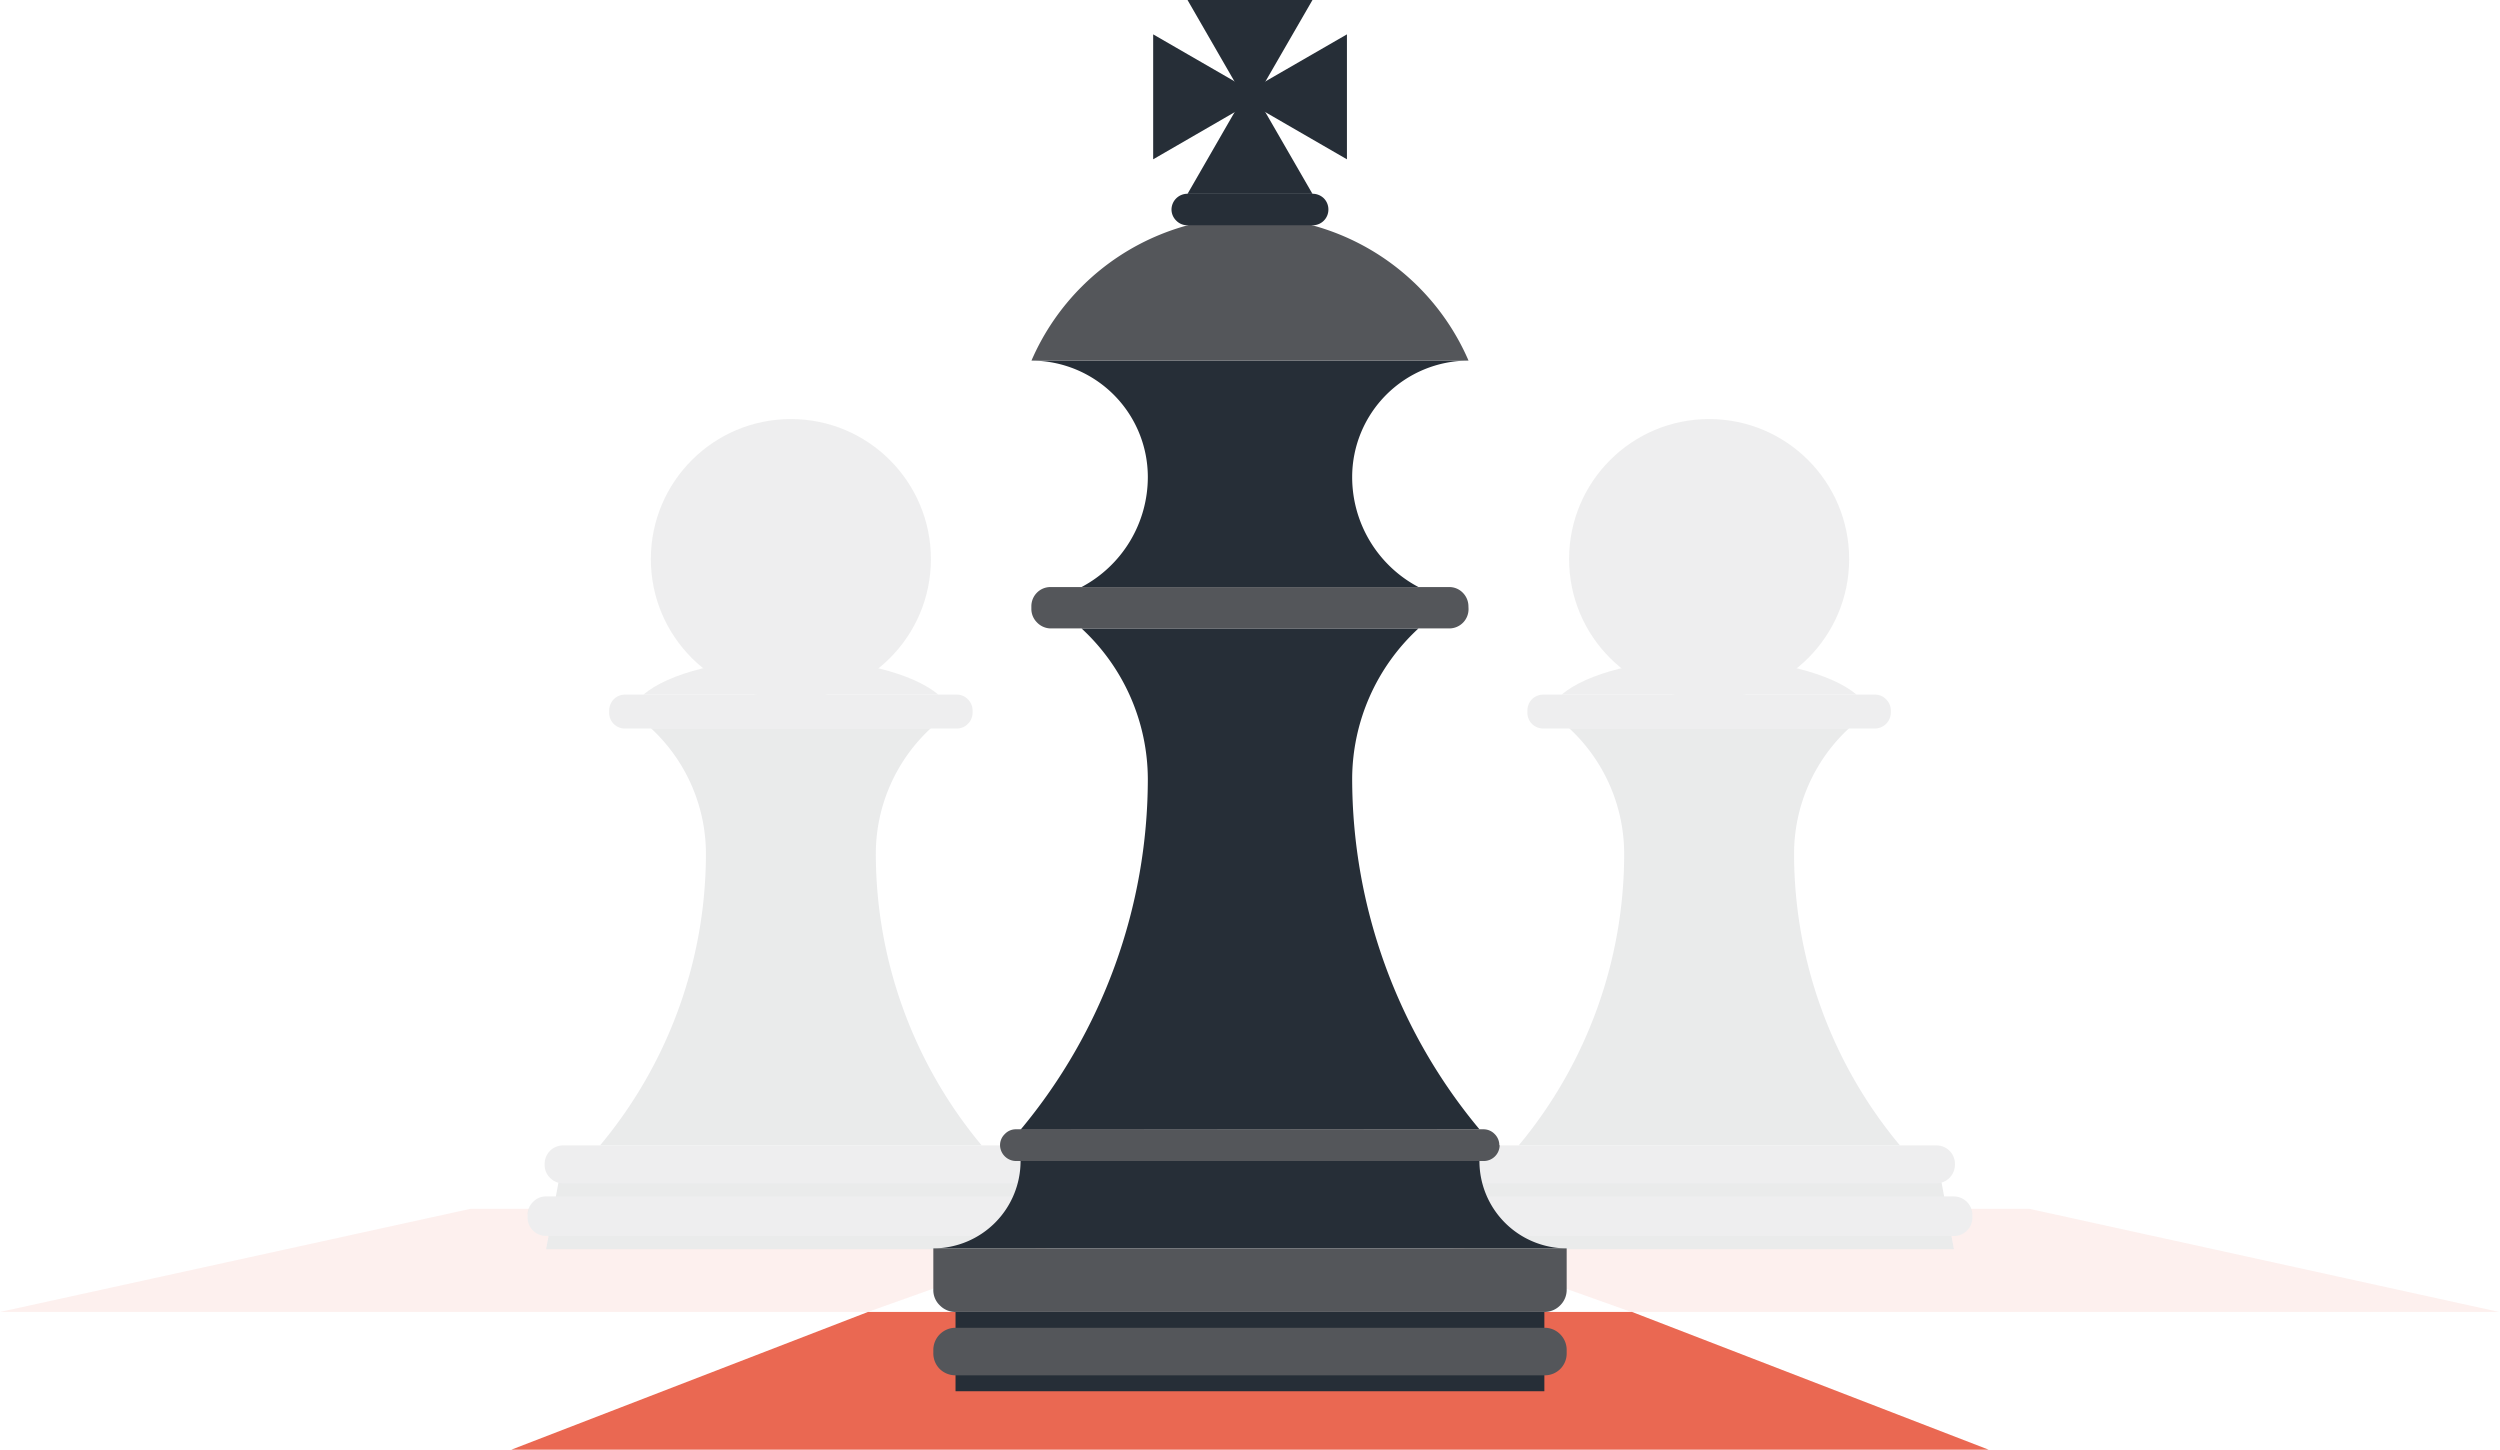 <svg xmlns="http://www.w3.org/2000/svg" viewBox="0 0 238.69 138.41"><defs><style></style></defs><g id="Layer_2" data-name="Layer 2"><g id="Layer_1-2" data-name="Layer 1"><g opacity="0.1"><polygon fill="#262e37" points="186.55 119.27 139.81 119.27 141.24 111.55 185.12 111.55 186.55 119.27"></polygon><path fill="#262e37" d="M181.4,109.36a43.49,43.49,0,0,1-10.11-27.84,16.32,16.32,0,0,1,5.26-12H149.81a16.35,16.35,0,0,1,5.26,12A43.49,43.49,0,0,1,145,109.36Z"></path><path fill="#54565a" d="M141.47,109.36a1.76,1.76,0,0,0-1.76,1.76v.09a1.7,1.7,0,0,0,.52,1.25,1.72,1.72,0,0,0,1.24.52h43.42a1.78,1.78,0,0,0,1.76-1.77v-.09a1.76,1.76,0,0,0-1.76-1.76Z"></path><path fill="#54565a" d="M188.32,116.25a1.76,1.76,0,0,1-1.76,1.76H139.8a1.74,1.74,0,0,1-1.76-1.76V116a1.74,1.74,0,0,1,.52-1.25,1.72,1.72,0,0,1,1.24-.52h46.76a1.79,1.79,0,0,1,1.76,1.77Z"></path><path fill="#54565a" d="M180.53,68.05A1.54,1.54,0,0,1,179,69.56H147.35a1.55,1.55,0,0,1-1.08-.44,1.51,1.51,0,0,1-.44-1.07v-.22a1.53,1.53,0,0,1,.44-1.07,1.5,1.5,0,0,1,1.08-.44H179a1.45,1.45,0,0,1,1.07.44,1.51,1.51,0,0,1,.46,1.07Z"></path><path fill="#54565a" d="M177.26,66.32c-2.36-2-7.77-3.45-14.08-3.45s-11.72,1.42-14.08,3.45Z"></path><circle fill="#54565a" cx="163.18" cy="53.38" r="13.37"></circle></g><g opacity="0.1"><polygon fill="#262e37" points="98.88 119.27 52.14 119.27 53.57 111.55 97.45 111.55 98.88 119.27"></polygon><path fill="#262e37" d="M93.73,109.36A43.49,43.49,0,0,1,83.62,81.52a16.32,16.32,0,0,1,5.26-12H62.14a16.35,16.35,0,0,1,5.26,12,43.49,43.49,0,0,1-10.11,27.84Z"></path><path fill="#54565a" d="M53.8,109.36A1.76,1.76,0,0,0,52,111.12v.09a1.7,1.7,0,0,0,.52,1.25,1.72,1.72,0,0,0,1.24.52H97.22a1.72,1.72,0,0,0,1.24-.52,1.74,1.74,0,0,0,.52-1.25v-.09a1.76,1.76,0,0,0-1.76-1.76Z"></path><path fill="#54565a" d="M100.65,116.25A1.74,1.74,0,0,1,98.89,118H52.13a1.74,1.74,0,0,1-1.23-.5,1.77,1.77,0,0,1-.53-1.26V116a1.71,1.71,0,0,1,.53-1.25,1.68,1.68,0,0,1,1.23-.52H98.89a1.78,1.78,0,0,1,1.76,1.77Z"></path><path fill="#54565a" d="M92.86,68.05a1.49,1.49,0,0,1-.46,1.07,1.47,1.47,0,0,1-1.06.44H59.68a1.5,1.5,0,0,1-1.52-1.51v-.22a1.58,1.58,0,0,1,.44-1.07,1.5,1.5,0,0,1,1.08-.44H91.34a1.43,1.43,0,0,1,1.06.44,1.51,1.51,0,0,1,.46,1.07Z"></path><path fill="#54565a" d="M89.59,66.32c-2.36-2-7.77-3.45-14.08-3.45s-11.72,1.42-14.08,3.45Z"></path><circle fill="#54565a" cx="75.51" cy="53.38" r="13.37"></circle></g><path fill="#ea6852" opacity="0.1" d="M193.75,115.41H188.2a1.77,1.77,0,0,1,.12.59v.25a1.76,1.76,0,0,1-1.76,1.76h-.24l.23,1.26H139.81L140,118h-.24a1.74,1.74,0,0,1-1.76-1.76V116a2,2,0,0,1,.11-.59h-10l27.63,9.85h82.86Z"></path><path fill="#ea6852" opacity="0.1" d="M100.53,115.41a1.77,1.77,0,0,1,.12.59v.25A1.74,1.74,0,0,1,98.89,118h-.24l.23,1.26H52.14l.23-1.26h-.24a1.74,1.74,0,0,1-1.23-.5,1.77,1.77,0,0,1-.53-1.26V116a1.77,1.77,0,0,1,.12-.59H44.94L0,125.26H82.86l27.63-9.85Z"></path><polygon fill="#ea6852" points="155.82 125.26 82.87 125.26 48.82 138.41 189.87 138.41 155.82 125.26"></polygon><path fill="#262e37" d="M141.25,110.85H97.44a8.34,8.34,0,0,1-8.33,8.34h60.47A8.34,8.34,0,0,1,141.25,110.85Z"></path><rect fill="#262e37" x="91.23" y="125.26" width="56.22" height="7.57"></rect><path fill="#262e37" d="M129.1,45.53a11.12,11.12,0,0,1,11.11-11.1H98.48a11.12,11.12,0,0,1,11.11,11.1,11.89,11.89,0,0,1-6.33,10.52h32.17A11.87,11.87,0,0,1,129.1,45.53Z"></path><path fill="#262e37" d="M141.26,107.83A52.35,52.35,0,0,1,129.1,74.34,19.6,19.6,0,0,1,135.43,60H103.26a19.64,19.64,0,0,1,6.33,14.38,52.35,52.35,0,0,1-12.16,33.49Z"></path><path fill="#54565a" d="M143.18,109.34a1.52,1.52,0,0,1-1.52,1.51H97a1.54,1.54,0,0,1-1.52-1.51h0a1.47,1.47,0,0,1,.46-1.07,1.44,1.44,0,0,1,1.06-.45h44.63a1.48,1.48,0,0,1,1.07.45,1.5,1.5,0,0,1,.45,1.07Z"></path><path fill="#54565a" d="M89.11,119.19v3.94a2,2,0,0,0,.62,1.5,2.08,2.08,0,0,0,1.49.63h56.25a2.09,2.09,0,0,0,1.49-.63,2.07,2.07,0,0,0,.62-1.5v-3.94Z"></path><path fill="#54565a" d="M149.58,129.2a2.08,2.08,0,0,1-2.11,2.11H91.22a2.13,2.13,0,0,1-1.49-.6,2.1,2.1,0,0,1-.62-1.51v-.3a2.12,2.12,0,0,1,2.11-2.13h56.25a2.08,2.08,0,0,1,1.49.62,2.11,2.11,0,0,1,.62,1.51Z"></path><path fill="#54565a" d="M140.21,58.13A1.84,1.84,0,0,1,138.38,60H100.3A1.84,1.84,0,0,1,99,59.42a1.82,1.82,0,0,1-.53-1.29v-.25A1.84,1.84,0,0,1,99,56.59a1.8,1.8,0,0,1,1.29-.54h38.08a1.79,1.79,0,0,1,1.29.54,1.85,1.85,0,0,1,.54,1.29Z"></path><path fill="#54565a" d="M140.21,34.43a22.73,22.73,0,0,0-41.73,0Z"></path><path fill="#262e37" d="M126.83,20a1.5,1.5,0,0,1-1.52,1.51H113.38a1.47,1.47,0,0,1-1.07-.44,1.49,1.49,0,0,1-.46-1.07h0a1.52,1.52,0,0,1,1.53-1.5h11.93a1.54,1.54,0,0,1,1.08.43,1.51,1.51,0,0,1,.44,1.07Z"></path><polygon fill="#262e37" points="113.38 18.51 119.34 8.16 125.31 18.51 113.38 18.51"></polygon><polygon fill="#262e37" points="113.38 0 119.34 10.34 125.31 0 113.38 0"></polygon><polygon fill="#262e37" points="128.6 15.21 118.27 9.24 128.6 3.28 128.6 15.21"></polygon><polygon fill="#262e37" points="110.1 15.21 120.42 9.24 110.1 3.28 110.1 15.21"></polygon></g></g></svg>